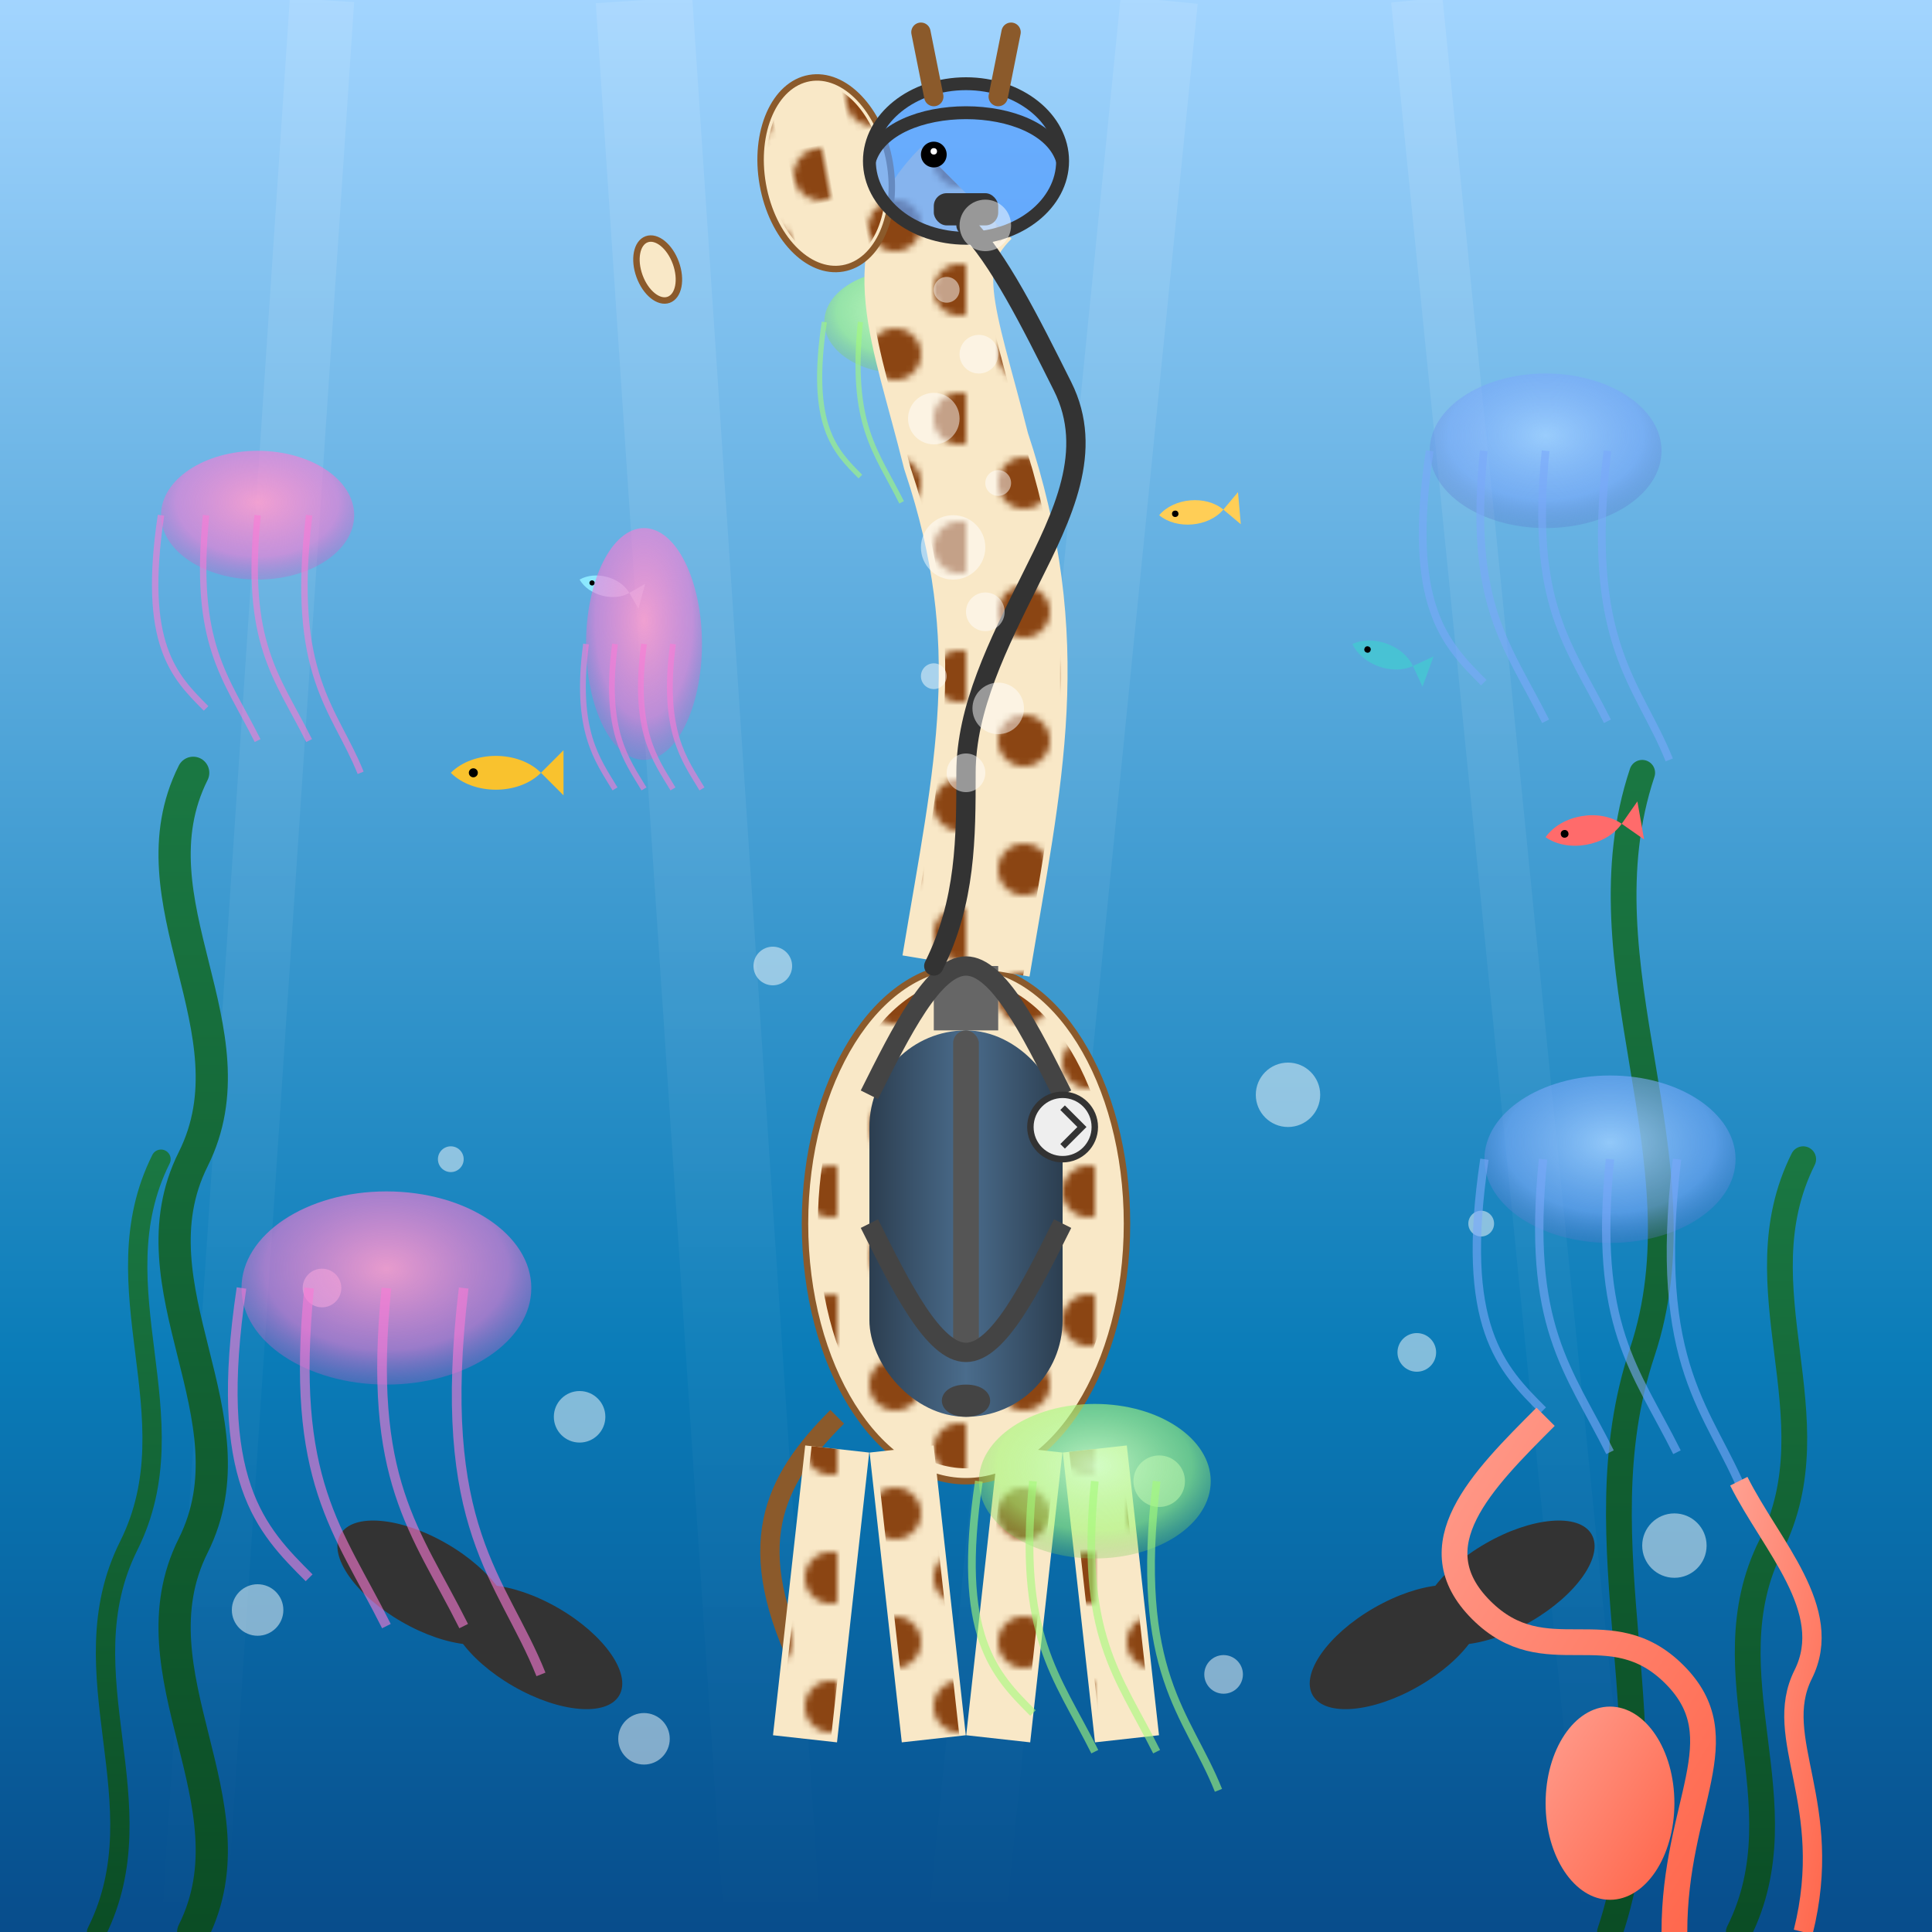 <svg xmlns="http://www.w3.org/2000/svg" viewBox="0 0 300 300">
  <defs>
    <!-- Water background gradient -->
    <linearGradient id="waterGradient" x1="0%" y1="0%" x2="0%" y2="100%">
      <stop offset="0%" stop-color="#a3d5ff" />
      <stop offset="70%" stop-color="#0a7cb8" />
      <stop offset="100%" stop-color="#084c8b" />
    </linearGradient>
    
    <!-- Giraffe spot pattern -->
    <pattern id="giraffePattern" patternUnits="userSpaceOnUse" width="20" height="20">
      <path d="M5,5 a4,4 0 1,0 8,0 a4,4 0 1,0 -8,0" fill="#8B4513" />
      <path d="M15,15 a4,4 0 1,0 8,0 a4,4 0 1,0 -8,0" fill="#8B4513" />
    </pattern>
    
    <!-- Bubble filter -->
    <filter id="bubbleFilter">
      <feGaussianBlur stdDeviation="0.5" />
    </filter>
    
    <!-- Jellyfish gradients -->
    <radialGradient id="jellyfishGradient1" cx="50%" cy="40%" r="60%" fx="50%" fy="40%">
      <stop offset="0%" stop-color="#ff9ecf" stop-opacity="0.9" />
      <stop offset="70%" stop-color="#fa7ad5" stop-opacity="0.6" />
      <stop offset="100%" stop-color="#cb5bc6" stop-opacity="0.3" />
    </radialGradient>
    
    <radialGradient id="jellyfishGradient2" cx="50%" cy="40%" r="60%" fx="50%" fy="40%">
      <stop offset="0%" stop-color="#9ecfff" stop-opacity="0.9" />
      <stop offset="70%" stop-color="#7aa8fa" stop-opacity="0.6" />
      <stop offset="100%" stop-color="#5b77cb" stop-opacity="0.3" />
    </radialGradient>
    
    <radialGradient id="jellyfishGradient3" cx="50%" cy="40%" r="60%" fx="50%" fy="40%">
      <stop offset="0%" stop-color="#cfffc6" stop-opacity="0.9" />
      <stop offset="70%" stop-color="#a3fa7a" stop-opacity="0.6" />
      <stop offset="100%" stop-color="#7bcb5b" stop-opacity="0.3" />
    </radialGradient>
    
    <!-- Scuba tank gradient -->
    <linearGradient id="tankGradient" x1="0%" y1="0%" x2="100%" y2="0%">
      <stop offset="0%" stop-color="#2c3e50" />
      <stop offset="50%" stop-color="#4a6c8c" />
      <stop offset="100%" stop-color="#2c3e50" />
    </linearGradient>
    
    <!-- Light rays -->
    <linearGradient id="lightRayGradient" x1="0%" y1="0%" x2="0%" y2="100%">
      <stop offset="0%" stop-color="white" stop-opacity="0.7" />
      <stop offset="100%" stop-color="white" stop-opacity="0" />
    </linearGradient>
    
    <!-- Seaweed gradient -->
    <linearGradient id="seaweedGradient" x1="0%" y1="0%" x2="0%" y2="100%">
      <stop offset="0%" stop-color="#1a7742" />
      <stop offset="100%" stop-color="#0b4d25" />
    </linearGradient>
    
    <!-- Coral gradient -->
    <linearGradient id="coralGradient" x1="0%" y1="0%" x2="100%" y2="100%">
      <stop offset="0%" stop-color="#ff9e8f" />
      <stop offset="100%" stop-color="#ff6347" />
    </linearGradient>
  </defs>
  
  <!-- Water background -->
  <rect x="0" y="0" width="300" height="300" fill="url(#waterGradient)" />
  
  <!-- Light rays -->
  <g class="lightRays" opacity="0.15">
    <path d="M50,0 L30,300" stroke="url(#lightRayGradient)" stroke-width="10" />
    <path d="M100,0 L120,300" stroke="url(#lightRayGradient)" stroke-width="15" />
    <path d="M180,0 L150,300" stroke="url(#lightRayGradient)" stroke-width="12" />
    <path d="M220,0 L250,300" stroke="url(#lightRayGradient)" stroke-width="8" />
  </g>
  
  <!-- Seaweed and coral in the background -->
  <g class="underwaterPlantsBack">
    <!-- Seaweed back left -->
    <path d="M30,300 C40,280 20,260 30,240 C40,220 20,200 30,180 C40,160 20,140 30,120" 
          stroke="url(#seaweedGradient)" stroke-width="5" fill="none" stroke-linecap="round" />
    
    <!-- Seaweed back right -->
    <path d="M250,300 C260,270 245,240 255,210 C265,180 245,150 255,120" 
          stroke="url(#seaweedGradient)" stroke-width="4" fill="none" stroke-linecap="round" />
  </g>
  
  <!-- Small fish in the background -->
  <g class="fishSchool">
    <g class="fish" transform="translate(70, 120) scale(0.7)">
      <path d="M0,0 C5,-5 15,-5 20,0 C15,5 5,5 0,0 Z" fill="#f9c22e" />
      <path d="M20,0 L25,5 L25,-5 Z" fill="#f9c22e" />
      <circle cx="5" cy="0" r="1" fill="black" />
    </g>
    
    <g class="fish" transform="translate(210, 100) scale(0.5) rotate(20)">
      <path d="M0,0 C5,-5 15,-5 20,0 C15,5 5,5 0,0 Z" fill="#48c2d4" />
      <path d="M20,0 L25,5 L25,-5 Z" fill="#48c2d4" />
      <circle cx="5" cy="0" r="1" fill="black" />
    </g>
    
    <g class="fish" transform="translate(240, 130) scale(0.6) rotate(-10)">
      <path d="M0,0 C5,-5 15,-5 20,0 C15,5 5,5 0,0 Z" fill="#ff6b6b" />
      <path d="M20,0 L25,5 L25,-5 Z" fill="#ff6b6b" />
      <circle cx="5" cy="0" r="1" fill="black" />
    </g>
    
    <g class="fish" transform="translate(90, 90) scale(0.4) rotate(15)">
      <path d="M0,0 C5,-5 15,-5 20,0 C15,5 5,5 0,0 Z" fill="#8ce8ff" />
      <path d="M20,0 L25,5 L25,-5 Z" fill="#8ce8ff" />
      <circle cx="5" cy="0" r="1" fill="black" />
    </g>
    
    <g class="fish" transform="translate(180, 80) scale(0.5) rotate(-5)">
      <path d="M0,0 C5,-5 15,-5 20,0 C15,5 5,5 0,0 Z" fill="#ffce56" />
      <path d="M20,0 L25,5 L25,-5 Z" fill="#ffce56" />
      <circle cx="5" cy="0" r="1" fill="black" />
    </g>
  </g>
  
  <!-- Bubbles in the background -->
  <g class="bubblesBackground">
    <circle cx="50" cy="200" r="3" fill="white" opacity="0.7" filter="url(#bubbleFilter)" />
    <circle cx="70" cy="180" r="2" fill="white" opacity="0.7" filter="url(#bubbleFilter)" />
    <circle cx="90" cy="220" r="4" fill="white" opacity="0.7" filter="url(#bubbleFilter)" />
    <circle cx="120" cy="150" r="3" fill="white" opacity="0.7" filter="url(#bubbleFilter)" />
    <circle cx="160" cy="190" r="2" fill="white" opacity="0.7" filter="url(#bubbleFilter)" />
    <circle cx="200" cy="170" r="5" fill="white" opacity="0.7" filter="url(#bubbleFilter)" />
    <circle cx="220" cy="210" r="3" fill="white" opacity="0.7" filter="url(#bubbleFilter)" />
    <circle cx="180" cy="230" r="4" fill="white" opacity="0.7" filter="url(#bubbleFilter)" />
    <circle cx="230" cy="190" r="2" fill="white" opacity="0.7" filter="url(#bubbleFilter)" />
  </g>
  
  <!-- Jellyfish in the background -->
  <g class="jellyfishBackground">
    <g class="jellyfish" transform="translate(40, 80)">
      <ellipse cx="0" cy="0" rx="15" ry="10" fill="url(#jellyfishGradient1)" />
      <path d="M-15,0 C-18,20 -13,25 -8,30 M-8,0 C-10,20 -5,25 0,35 M0,0 C-2,20 3,25 8,35 M8,0 C5,25 12,30 16,40" 
            stroke="#fa7ad5" stroke-width="1" fill="none" stroke-opacity="0.6" />
    </g>
    
    <g class="jellyfish" transform="translate(240, 70) scale(1.2)">
      <ellipse cx="0" cy="0" rx="15" ry="10" fill="url(#jellyfishGradient2)" />
      <path d="M-15,0 C-18,20 -13,25 -8,30 M-8,0 C-10,20 -5,25 0,35 M0,0 C-2,20 3,25 8,35 M8,0 C5,25 12,30 16,40" 
            stroke="#7aa8fa" stroke-width="1" fill="none" stroke-opacity="0.6" />
    </g>
    
    <g class="jellyfish" transform="translate(140, 50) scale(0.8)">
      <ellipse cx="0" cy="0" rx="15" ry="10" fill="url(#jellyfishGradient3)" />
      <path d="M-15,0 C-18,20 -13,25 -8,30 M-8,0 C-10,20 -5,25 0,35 M0,0 C-2,20 3,25 8,35 M8,0 C5,25 12,30 16,40" 
            stroke="#a3fa7a" stroke-width="1" fill="none" stroke-opacity="0.6" />
    </g>
    
    <!-- Another type of jellyfish -->
    <g class="jellyfish" transform="translate(100, 100) scale(0.9)">
      <ellipse cx="0" cy="0" rx="10" ry="20" fill="url(#jellyfishGradient1)" />
      <path d="M-10,0 C-12,15 -8,20 -5,25 M-5,0 C-7,15 -3,20 0,25 M0,0 C-2,15 2,20 5,25 M5,0 C3,15 7,20 10,25" 
            stroke="#fa7ad5" stroke-width="1" fill="none" stroke-opacity="0.6" />
    </g>
  </g>

  <!-- Giraffe with scuba gear -->
  <g class="giraffe" transform="translate(150, 150)">
    <!-- Body -->
    <ellipse cx="0" cy="40" rx="25" ry="40" fill="#f9e8c7" stroke="#8B5A2B" stroke-width="1" />
    <ellipse cx="0" cy="40" rx="23" ry="38" fill="url(#giraffePattern)" stroke-width="0" />
    
    <!-- Tail -->
    <path d="M-20,70 C-30,80 -35,90 -25,110" stroke="#8B5A2B" stroke-width="3" fill="none" />
    <ellipse cx="-25" cy="115" rx="3" ry="5" fill="#8B5A2B" />
    
    <!-- Neck -->
    <path d="M0,0 C5,-30 10,-50 0,-80 C-5,-100 -10,-110 0,-120" 
          stroke="#f9e8c7" stroke-width="20" fill="none" />
    <path d="M0,0 C5,-30 10,-50 0,-80 C-5,-100 -10,-110 0,-120" 
          stroke="url(#giraffePattern)" stroke-width="18" fill="none" />
    
    <!-- Oxygen Tank -->
    <rect x="-15" y="10" width="30" height="60" rx="15" ry="15" fill="url(#tankGradient)" />
    <rect x="-5" y="0" width="10" height="10" fill="#666" />
    <path d="M0,0 C5,0 5,5 0,5 C-5,5 -5,0 0,0" fill="#444" transform="translate(0, 65)" />
    <rect x="-2" y="10" width="4" height="50" fill="#555" rx="2" ry="2" />
    
    <!-- Harness -->
    <path d="M-15,20 C-10,10 -5,0 0,0 C5,0 10,10 15,20" fill="none" stroke="#444" stroke-width="3" />
    <path d="M-15,40 C-10,50 -5,60 0,60 C5,60 10,50 15,40" fill="none" stroke="#444" stroke-width="3" />
    
    <!-- Head -->
    <ellipse cx="0" cy="-125" rx="10" ry="15" transform="rotate(-10)" fill="#f9e8c7" stroke="#8B5A2B" stroke-width="1" />
    <ellipse cx="0" cy="-125" rx="9" ry="14" transform="rotate(-10)" fill="url(#giraffePattern)" stroke-width="0" />
    
    <!-- Diving Mask -->
    <ellipse cx="0" cy="-125" rx="15" ry="12" fill="#569eff" fill-opacity="0.7" stroke="#333" stroke-width="2" />
    <path d="M-15,-125 C-12,-135 12,-135 15,-125" fill="none" stroke="#333" stroke-width="2" />
    
    <!-- Eyes -->
    <circle cx="-5" cy="-126" r="2" fill="black" />
    <circle cx="-5" cy="-126.5" r="0.5" fill="white" />
    
    <!-- Ears -->
    <ellipse cx="-8" cy="-118" rx="3" ry="5" transform="rotate(-20)" fill="#f9e8c7" stroke="#8B5A2B" stroke-width="1" />
    
    <!-- Horns/Ossicones -->
    <line x1="-5" y1="-135" x2="-7" y2="-145" stroke="#8B5A2B" stroke-width="3" stroke-linecap="round" />
    <line x1="5" y1="-135" x2="7" y2="-145" stroke="#8B5A2B" stroke-width="3" stroke-linecap="round" />
    
    <!-- Breathing tube -->
    <path d="M0,-115 C5,-110 10,-100 15,-90 C20,-80 15,-70 10,-60 C5,-50 0,-40 0,-30 C0,-20 0,-10 -5,0" 
          fill="none" stroke="#333" stroke-width="3" stroke-linecap="round" />
    
    <!-- Mouthpiece -->
    <rect x="-5" y="-120" width="10" height="5" fill="#333" rx="2" ry="2" />
    
    <!-- Air gauge -->
    <circle cx="15" cy="25" r="5" fill="#eee" stroke="#333" stroke-width="1" />
    <path d="M15,22 L18,25 L15,28" fill="none" stroke="#333" stroke-width="1" />
    
    <!-- Legs -->
    <path d="M-20,75 L-25,120" stroke="#f9e8c7" stroke-width="10" />
    <path d="M-20,75 L-25,120" stroke="url(#giraffePattern)" stroke-width="8" />
    
    <path d="M20,75 L25,120" stroke="#f9e8c7" stroke-width="10" />
    <path d="M20,75 L25,120" stroke="url(#giraffePattern)" stroke-width="8" />
    
    <path d="M-10,75 L-5,120" stroke="#f9e8c7" stroke-width="10" />
    <path d="M-10,75 L-5,120" stroke="url(#giraffePattern)" stroke-width="8" />
    
    <path d="M10,75 L5,120" stroke="#f9e8c7" stroke-width="10" />
    <path d="M10,75 L5,120" stroke="url(#giraffePattern)" stroke-width="8" />
    
    <!-- Flippers -->
    <ellipse cx="-25" cy="125" rx="15" ry="7" transform="rotate(30)" fill="#333" />
    <ellipse cx="25" cy="125" rx="15" ry="7" transform="rotate(-30)" fill="#333" />
    <ellipse cx="-5" cy="125" rx="15" ry="7" transform="rotate(30)" fill="#333" />
    <ellipse cx="5" cy="125" rx="15" ry="7" transform="rotate(-30)" fill="#333" />
  </g>
  
  <!-- Bubbles from the giraffe's breathing apparatus -->
  <g class="bubbleTrail">
    <circle cx="150" cy="120" r="3" fill="white" opacity="0.7" filter="url(#bubbleFilter)" />
    <circle cx="155" cy="110" r="4" fill="white" opacity="0.7" filter="url(#bubbleFilter)" />
    <circle cx="145" cy="105" r="2" fill="white" opacity="0.7" filter="url(#bubbleFilter)" />
    <circle cx="153" cy="95" r="3" fill="white" opacity="0.7" filter="url(#bubbleFilter)" />
    <circle cx="148" cy="85" r="5" fill="white" opacity="0.7" filter="url(#bubbleFilter)" />
    <circle cx="155" cy="75" r="2" fill="white" opacity="0.7" filter="url(#bubbleFilter)" />
    <circle cx="145" cy="65" r="4" fill="white" opacity="0.7" filter="url(#bubbleFilter)" />
    <circle cx="152" cy="55" r="3" fill="white" opacity="0.7" filter="url(#bubbleFilter)" />
    <circle cx="147" cy="45" r="2" fill="white" opacity="0.7" filter="url(#bubbleFilter)" />
    <circle cx="153" cy="35" r="4" fill="white" opacity="0.7" filter="url(#bubbleFilter)" />
  </g>
  
  <!-- Jellyfish in the foreground -->
  <g class="jellyfishForeground">
    <g class="jellyfish" transform="translate(60, 200) scale(1.5)">
      <ellipse cx="0" cy="0" rx="15" ry="10" fill="url(#jellyfishGradient1)" />
      <path d="M-15,0 C-18,20 -13,25 -8,30 M-8,0 C-10,20 -5,25 0,35 M0,0 C-2,20 3,25 8,35 M8,0 C5,25 12,30 16,40" 
            stroke="#fa7ad5" stroke-width="1" fill="none" stroke-opacity="0.6" />
    </g>
    
    <g class="jellyfish" transform="translate(250, 180) scale(1.3)">
      <ellipse cx="0" cy="0" rx="15" ry="10" fill="url(#jellyfishGradient2)" />
      <path d="M-15,0 C-18,20 -13,25 -8,30 M-8,0 C-10,20 -5,25 0,35 M0,0 C-2,20 3,25 8,35 M8,0 C5,25 12,30 16,40" 
            stroke="#7aa8fa" stroke-width="1" fill="none" stroke-opacity="0.6" />
    </g>
    
    <g class="jellyfish" transform="translate(170, 230) scale(1.2)">
      <ellipse cx="0" cy="0" rx="15" ry="10" fill="url(#jellyfishGradient3)" />
      <path d="M-15,0 C-18,20 -13,25 -8,30 M-8,0 C-10,20 -5,25 0,35 M0,0 C-2,20 3,25 8,35 M8,0 C5,25 12,30 16,40" 
            stroke="#a3fa7a" stroke-width="1" fill="none" stroke-opacity="0.6" />
    </g>
  </g>
  
  <!-- Seaweed and coral in the foreground -->
  <g class="underwaterPlantsFront">
    <!-- Seaweed front left -->
    <path d="M15,300 C25,280 10,260 20,240 C30,220 15,200 25,180" 
          stroke="url(#seaweedGradient)" stroke-width="3" fill="none" stroke-linecap="round" />
    
    <!-- Seaweed front right -->
    <path d="M270,300 C280,280 265,260 275,240 C285,220 270,200 280,180" 
          stroke="url(#seaweedGradient)" stroke-width="4" fill="none" stroke-linecap="round" />
    
    <!-- Coral structures -->
    <path d="M260,300 C260,280 270,270 260,260 C250,250 240,260 230,250 C220,240 230,230 240,220" 
          stroke="url(#coralGradient)" stroke-width="4" fill="none" />
    
    <path d="M280,300 C285,280 275,270 280,260 C285,250 275,240 270,230" 
          stroke="url(#coralGradient)" stroke-width="3" fill="none" />
    
    <ellipse cx="250" cy="280" rx="10" ry="15" fill="url(#coralGradient)" />
  </g>
  
  <!-- More foreground bubbles -->
  <g class="bubblesForeground">
    <circle cx="40" cy="250" r="4" fill="white" opacity="0.7" filter="url(#bubbleFilter)" />
    <circle cx="260" cy="240" r="5" fill="white" opacity="0.7" filter="url(#bubbleFilter)" />
    <circle cx="190" cy="260" r="3" fill="white" opacity="0.7" filter="url(#bubbleFilter)" />
    <circle cx="100" cy="270" r="4" fill="white" opacity="0.7" filter="url(#bubbleFilter)" />
  </g>
</svg>